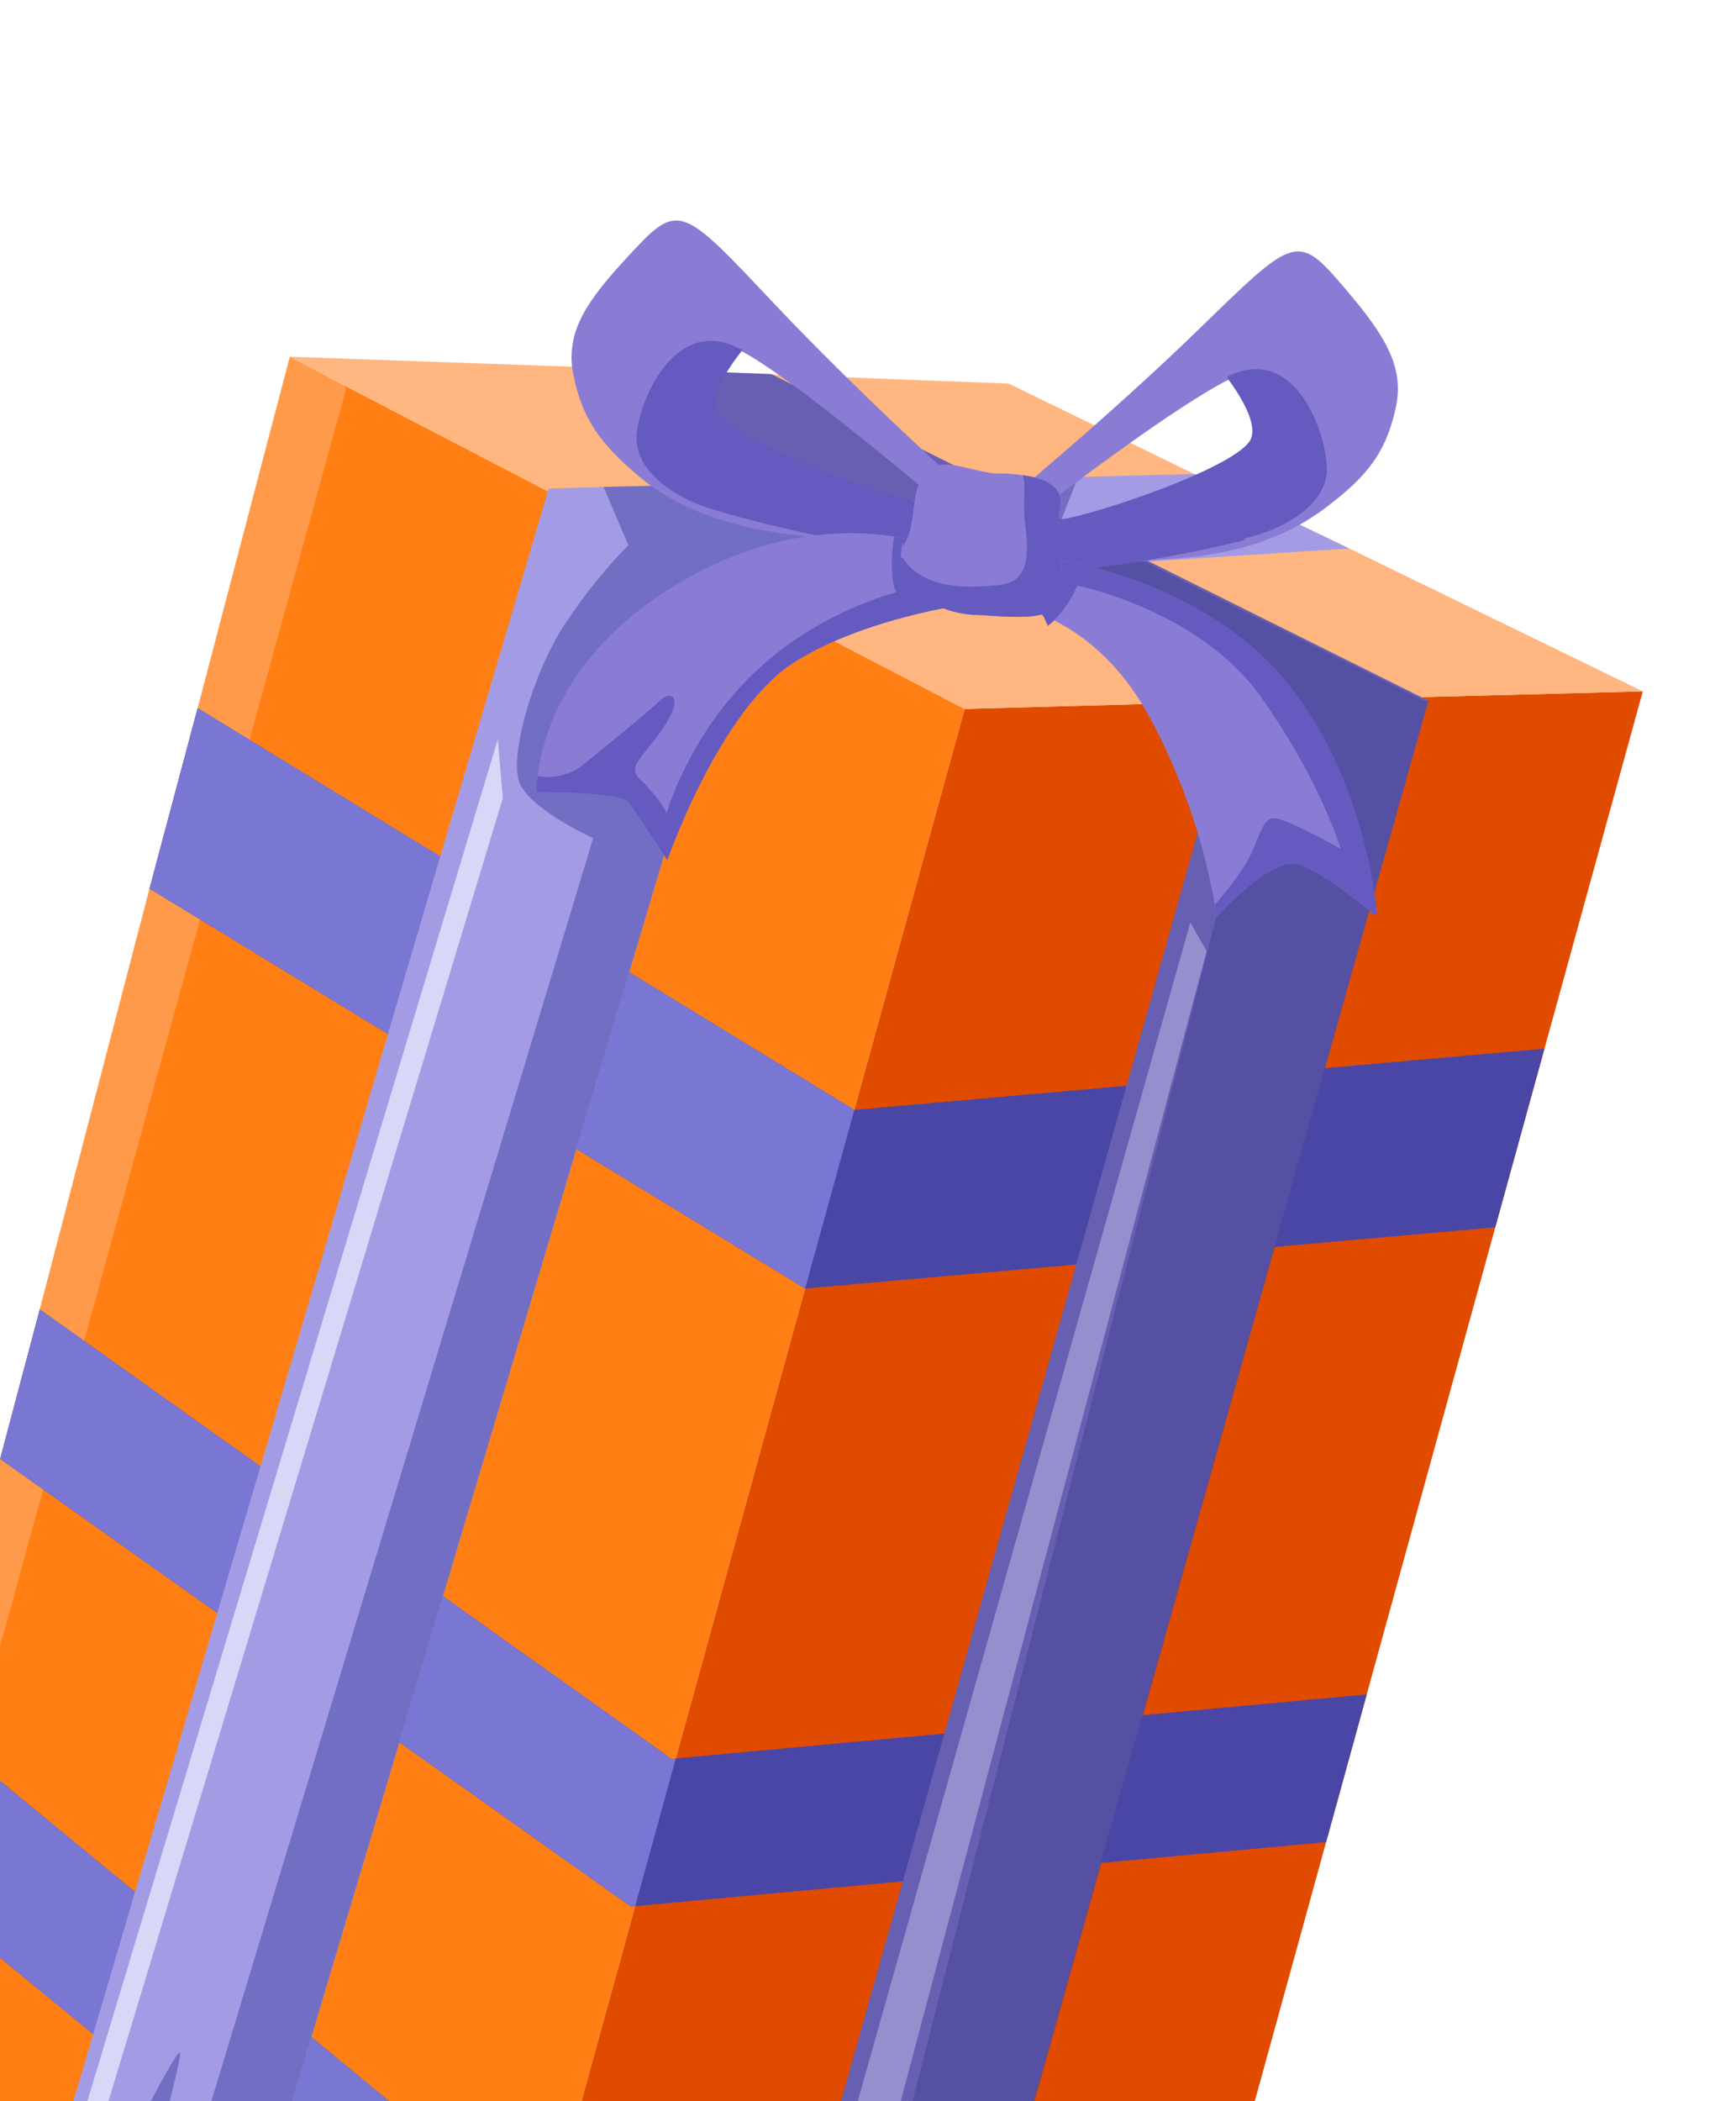 <?xml version="1.0" encoding="UTF-8"?> <svg xmlns="http://www.w3.org/2000/svg" width="119" height="144" viewBox="0 0 119 144" fill="none"><path d="M66.123 48.587L31.17 175.564L14.917 161.133L3.11 150.519L-7.725 140.898L-10.053 138.806L-7.326 128.147L-4.689 118.19L0.011 99.984L2.728 89.738L10.251 60.901L13.552 48.533L19.871 24.446L23.585 26.402L37.557 33.671L50.881 40.657L66.123 48.587Z" fill="#FF7F14"></path><path opacity="0.5" d="M23.725 26.648L-7.725 140.898L-10.053 138.806L-7.326 128.147L-4.689 118.19L0.011 99.984L2.728 89.738L10.251 60.901L13.552 48.533L19.871 24.446L23.585 26.402L23.725 26.648Z" fill="#FFB680"></path><path d="M112.611 47.382L79.569 167.417L63.469 170.141L49.658 172.459L31.171 175.564L66.124 48.587L84.623 48.078L97.463 47.776L112.611 47.382Z" fill="#E04B00"></path><path d="M112.611 47.382L97.463 47.776L84.622 48.079L66.124 48.587L50.882 40.658L37.558 33.671L19.872 24.447L42.367 25.245L52.838 25.638L52.934 25.665L69.15 26.291L81.861 32.487L81.958 32.513L92.488 37.59L112.611 47.382Z" fill="#FFB680"></path><path d="M105.868 71.871L102.497 84.115L55.188 88.31L10.251 60.901L13.551 48.533L58.558 76.065L105.868 71.871Z" fill="#4A46A5"></path><path d="M93.689 116.125L90.903 126.248L43.54 130.636L43.224 130.652L0.014 99.985L2.73 89.738L46.011 120.529L46.327 120.512L93.689 116.125Z" fill="#4A46A5"></path><path d="M85.143 147.17L82.409 157.101L34.781 162.452L34.465 162.469L-7.325 128.147L-4.688 118.19L37.172 152.635L37.488 152.618L85.143 147.17Z" fill="#4A46A5"></path><path d="M58.562 76.065L55.191 88.31L10.254 60.901L13.555 48.533L58.562 76.065Z" fill="#7A76D3"></path><path d="M46.011 120.529L46.327 120.512L43.54 130.636L43.224 130.652L0.014 99.985L2.73 89.738L46.011 120.529Z" fill="#7A76D3"></path><path d="M37.488 152.618L34.781 162.452L34.465 162.469L-7.325 128.147L-4.688 118.19L37.172 152.635L37.488 152.618Z" fill="#7A76D3"></path><path d="M92.487 37.59L78.759 38.478L71.469 38.961L68.504 39.182L50.987 40.272L50.88 40.658L14.917 161.133L3.346 150.792L3.11 150.519L37.557 33.671L37.61 33.478L41.373 33.373L57.029 33.016L67.247 32.821L73.922 32.687L81.86 32.487L92.487 37.59Z" fill="#A39CE5"></path><path d="M73.923 32.687C73.332 34.08 72.529 36.245 71.47 38.961L68.505 39.182L50.987 40.272L50.881 40.657L14.918 161.133L3.347 150.792L6.432 151.641C6.406 151.737 12.267 139.867 12.343 140.718C12.42 141.569 9.298 152.533 9.298 152.533L11.709 153.197L40.659 57.447C40.659 57.447 36.05 55.348 35.538 53.444C35.025 51.539 36.484 46.237 38.65 42.891C40.815 39.546 43.075 37.368 43.075 37.368L41.374 33.373L57.03 33.015L67.248 32.82L73.923 32.687Z" fill="#726EC4"></path><path d="M97.919 48.005L63.468 170.142L49.658 172.459L50.215 170.435L84.463 48.657L84.728 47.693L82.547 46.574L68.505 39.182L57.031 33.015L42.367 25.245L52.838 25.638L52.934 25.665L67.249 32.82L74.634 36.513L78.76 38.478L97.367 47.749L97.919 48.005Z" fill="#675FB2"></path><path opacity="0.6" d="M97.918 48.005L63.563 170.168L49.753 172.486L50.31 170.461C53.348 169.223 56.807 167.583 56.721 167.144C56.74 166.319 86.501 50.67 86.501 50.67C86.501 50.67 85.696 49.827 84.655 48.71C84.086 48.139 83.447 47.444 82.712 46.724C79.992 43.796 76.772 40.421 76.413 40.218L71.243 38.277L74.799 36.662L78.898 38.724L97.602 48.022L98.084 48.154L97.918 48.005Z" fill="#4A4799"></path><path d="M66.046 33.422C66.046 33.422 58.895 26.994 52.955 20.692C47.014 14.389 46.542 13.844 43.605 16.977C40.669 20.11 38.822 22.298 39.236 25.317C39.772 28.265 40.751 29.986 43.341 32.255C45.836 34.497 49.244 36.058 54.469 36.667C59.722 37.179 63.805 38.925 65.034 38.226C66.36 37.554 66.046 33.422 66.046 33.422ZM64.115 34.032C63.526 34.285 62.649 34.458 61.299 34.087C57.828 33.131 49.898 29.911 49.017 28.216C48.484 27.136 49.786 25.42 50.789 24.037C54.311 25.94 61.374 31.929 64.088 34.128L64.115 34.032Z" fill="#8A7CD4"></path><path d="M64.109 37.453C62.483 38.457 51.895 35.854 49.125 34.988C46.329 34.218 43.343 32.255 43.648 29.642C43.952 27.029 46.482 21.606 50.721 23.914C50.721 23.914 50.818 23.941 50.914 23.967C49.815 25.324 48.679 27.189 49.142 28.146C49.997 29.938 57.953 33.061 61.424 34.017C64.895 34.972 63.625 34.312 64.24 33.962C64.905 34.56 65.237 34.859 65.237 34.859C65.237 34.859 65.83 36.474 64.231 37.383L64.109 37.453Z" fill="#645ABF"></path><path d="M95.704 27.792C96.307 24.847 94.567 22.501 91.734 19.231C88.9 15.962 88.451 16.461 82.219 22.524C75.986 28.587 68.613 34.648 68.613 34.648C68.613 34.648 68.103 38.76 69.373 39.421C70.644 40.082 74.778 38.627 80.05 38.315C85.322 38.003 88.728 36.555 91.4 34.386C94.044 32.314 95.127 30.641 95.731 27.696L95.704 27.792ZM84.175 25.967C85.233 27.399 86.281 29.243 85.796 30.251C84.906 31.977 76.857 34.843 73.32 35.633C72.004 35.893 71.083 35.847 70.558 35.495C73.326 33.352 80.662 27.8 84.271 25.993L84.175 25.967Z" fill="#8A7CD4"></path><path d="M85.392 36.985C82.584 37.768 71.835 39.892 70.259 38.835C68.683 37.779 69.423 36.22 69.423 36.22C69.423 36.22 69.818 35.914 70.486 35.371C71.011 35.724 71.932 35.77 73.249 35.51C76.785 34.72 84.834 31.853 85.724 30.128C86.209 29.12 85.161 27.276 84.103 25.844C84.103 25.844 84.2 25.87 84.226 25.774C88.546 23.644 90.77 29.131 90.947 31.877C91.152 34.526 88.078 36.273 85.2 36.932L85.392 36.985Z" fill="#645ABF"></path><path d="M67.317 41.241C67.317 41.241 59.605 42.126 54.458 45.376C49.311 48.627 45.743 58.95 45.743 58.95C45.743 58.95 43.707 55.797 43.095 55.006C42.483 54.215 36.756 54.298 36.756 54.298C36.756 54.298 36.765 53.886 36.855 53.184C37.133 50.668 38.735 44.471 46.753 39.833C52.559 36.452 57.804 36.236 61.188 36.753C63.801 37.057 65.238 37.868 65.238 37.868L67.29 41.337L67.317 41.241Z" fill="#8A7CD4"></path><path d="M67.317 41.24C67.317 41.24 59.605 42.125 54.458 45.376C49.311 48.626 45.743 58.95 45.743 58.95C45.743 58.95 43.707 55.796 43.095 55.005C42.483 54.215 36.756 54.297 36.756 54.297C36.756 54.297 36.765 53.885 36.855 53.184C37.722 53.423 39.065 53.066 39.706 52.621C40.77 51.772 44.504 48.755 45.225 48.02C45.946 47.285 46.98 47.674 45.422 49.941C43.865 52.209 42.838 52.549 44.098 53.622C45.236 54.765 45.698 55.722 45.698 55.722C45.698 55.722 47.131 50.516 51.65 46.159C55.746 42.204 60.582 40.838 61.486 40.569C61.39 40.542 61.18 40.173 61.156 39.13C61.079 38.279 61.195 37.481 61.285 36.779C63.898 37.084 65.334 37.894 65.334 37.894L67.387 41.363L67.317 41.24Z" fill="#645ABF"></path><path d="M94.106 62.617C93.94 62.467 90.754 59.723 88.922 59.219C87.09 58.715 83.353 62.872 83.353 62.872C83.353 62.872 83.336 62.556 83.276 62.021C82.912 59.95 81.872 54.685 78.615 48.81C76.588 45.244 74.084 43.414 72.166 42.471C71.876 42.392 71.587 42.312 71.421 42.162C69.739 41.492 68.572 41.586 68.572 41.586L70.797 38.776L71.272 38.18C71.272 38.18 81.076 39.116 87.322 45.813C93.402 52.362 94.308 62.257 94.299 62.67L94.106 62.617Z" fill="#8A7CD4"></path><path d="M94.105 62.616C93.939 62.467 90.753 59.723 88.921 59.219C87.089 58.714 83.352 62.872 83.352 62.872C83.352 62.872 83.335 62.556 83.275 62.021C84.198 60.926 85.298 59.57 85.836 58.369C86.762 56.135 86.772 55.723 88.261 56.34C89.751 56.958 91.905 58.173 91.905 58.173C91.905 58.173 90.443 53.311 86.238 47.486C81.911 41.731 73.845 40.133 73.845 40.133C73.845 40.133 73.404 41.36 72.261 42.498C72.235 42.594 71.989 42.734 71.839 42.9C71.839 42.9 71.7 42.654 71.516 42.189C71.194 41.478 70.811 40.231 70.893 38.802L71.368 38.207C71.368 38.207 81.171 39.142 87.418 45.84C93.498 52.388 94.404 62.284 94.394 62.696L94.105 62.616Z" fill="#645ABF"></path><path d="M66.859 42.151C63.492 41.951 61.602 39.771 61.738 38.149C61.873 36.526 61.87 37.667 61.95 37.377C62.936 35.678 62.327 33.747 63.4 32.487C64.473 31.226 65.883 32.133 68.18 32.454C68.18 32.454 69.127 32.404 70.118 32.573C71.521 32.752 72.914 33.343 72.665 34.623C72.221 36.989 72.99 38.342 72.722 40.446C72.454 42.551 70.735 42.389 66.763 42.125L66.859 42.151Z" fill="#8A7CD4"></path><path d="M66.86 42.151C63.493 41.95 61.603 39.771 61.739 38.148C61.905 38.298 62.071 38.447 62.211 38.693C63.891 40.504 66.759 40.257 68.461 40.103C70.286 39.879 70.631 38.626 70.26 35.827C70.08 34.221 70.346 33.257 70.119 32.573C71.522 32.751 72.915 33.342 72.666 34.622C72.222 36.989 72.991 38.342 72.723 40.446C72.455 42.55 70.736 42.388 66.764 42.125L66.86 42.151Z" fill="#645ABF"></path><path d="M4.273 149.698L5.861 149.202L34.467 54.705L34.125 50.669L4.273 149.698Z" fill="#D9D7F7"></path><path opacity="0.4" d="M52.153 167.545L55.663 166.852L82.715 65.185L81.597 63.218L52.153 167.545Z" fill="#D9D7F7"></path></svg> 